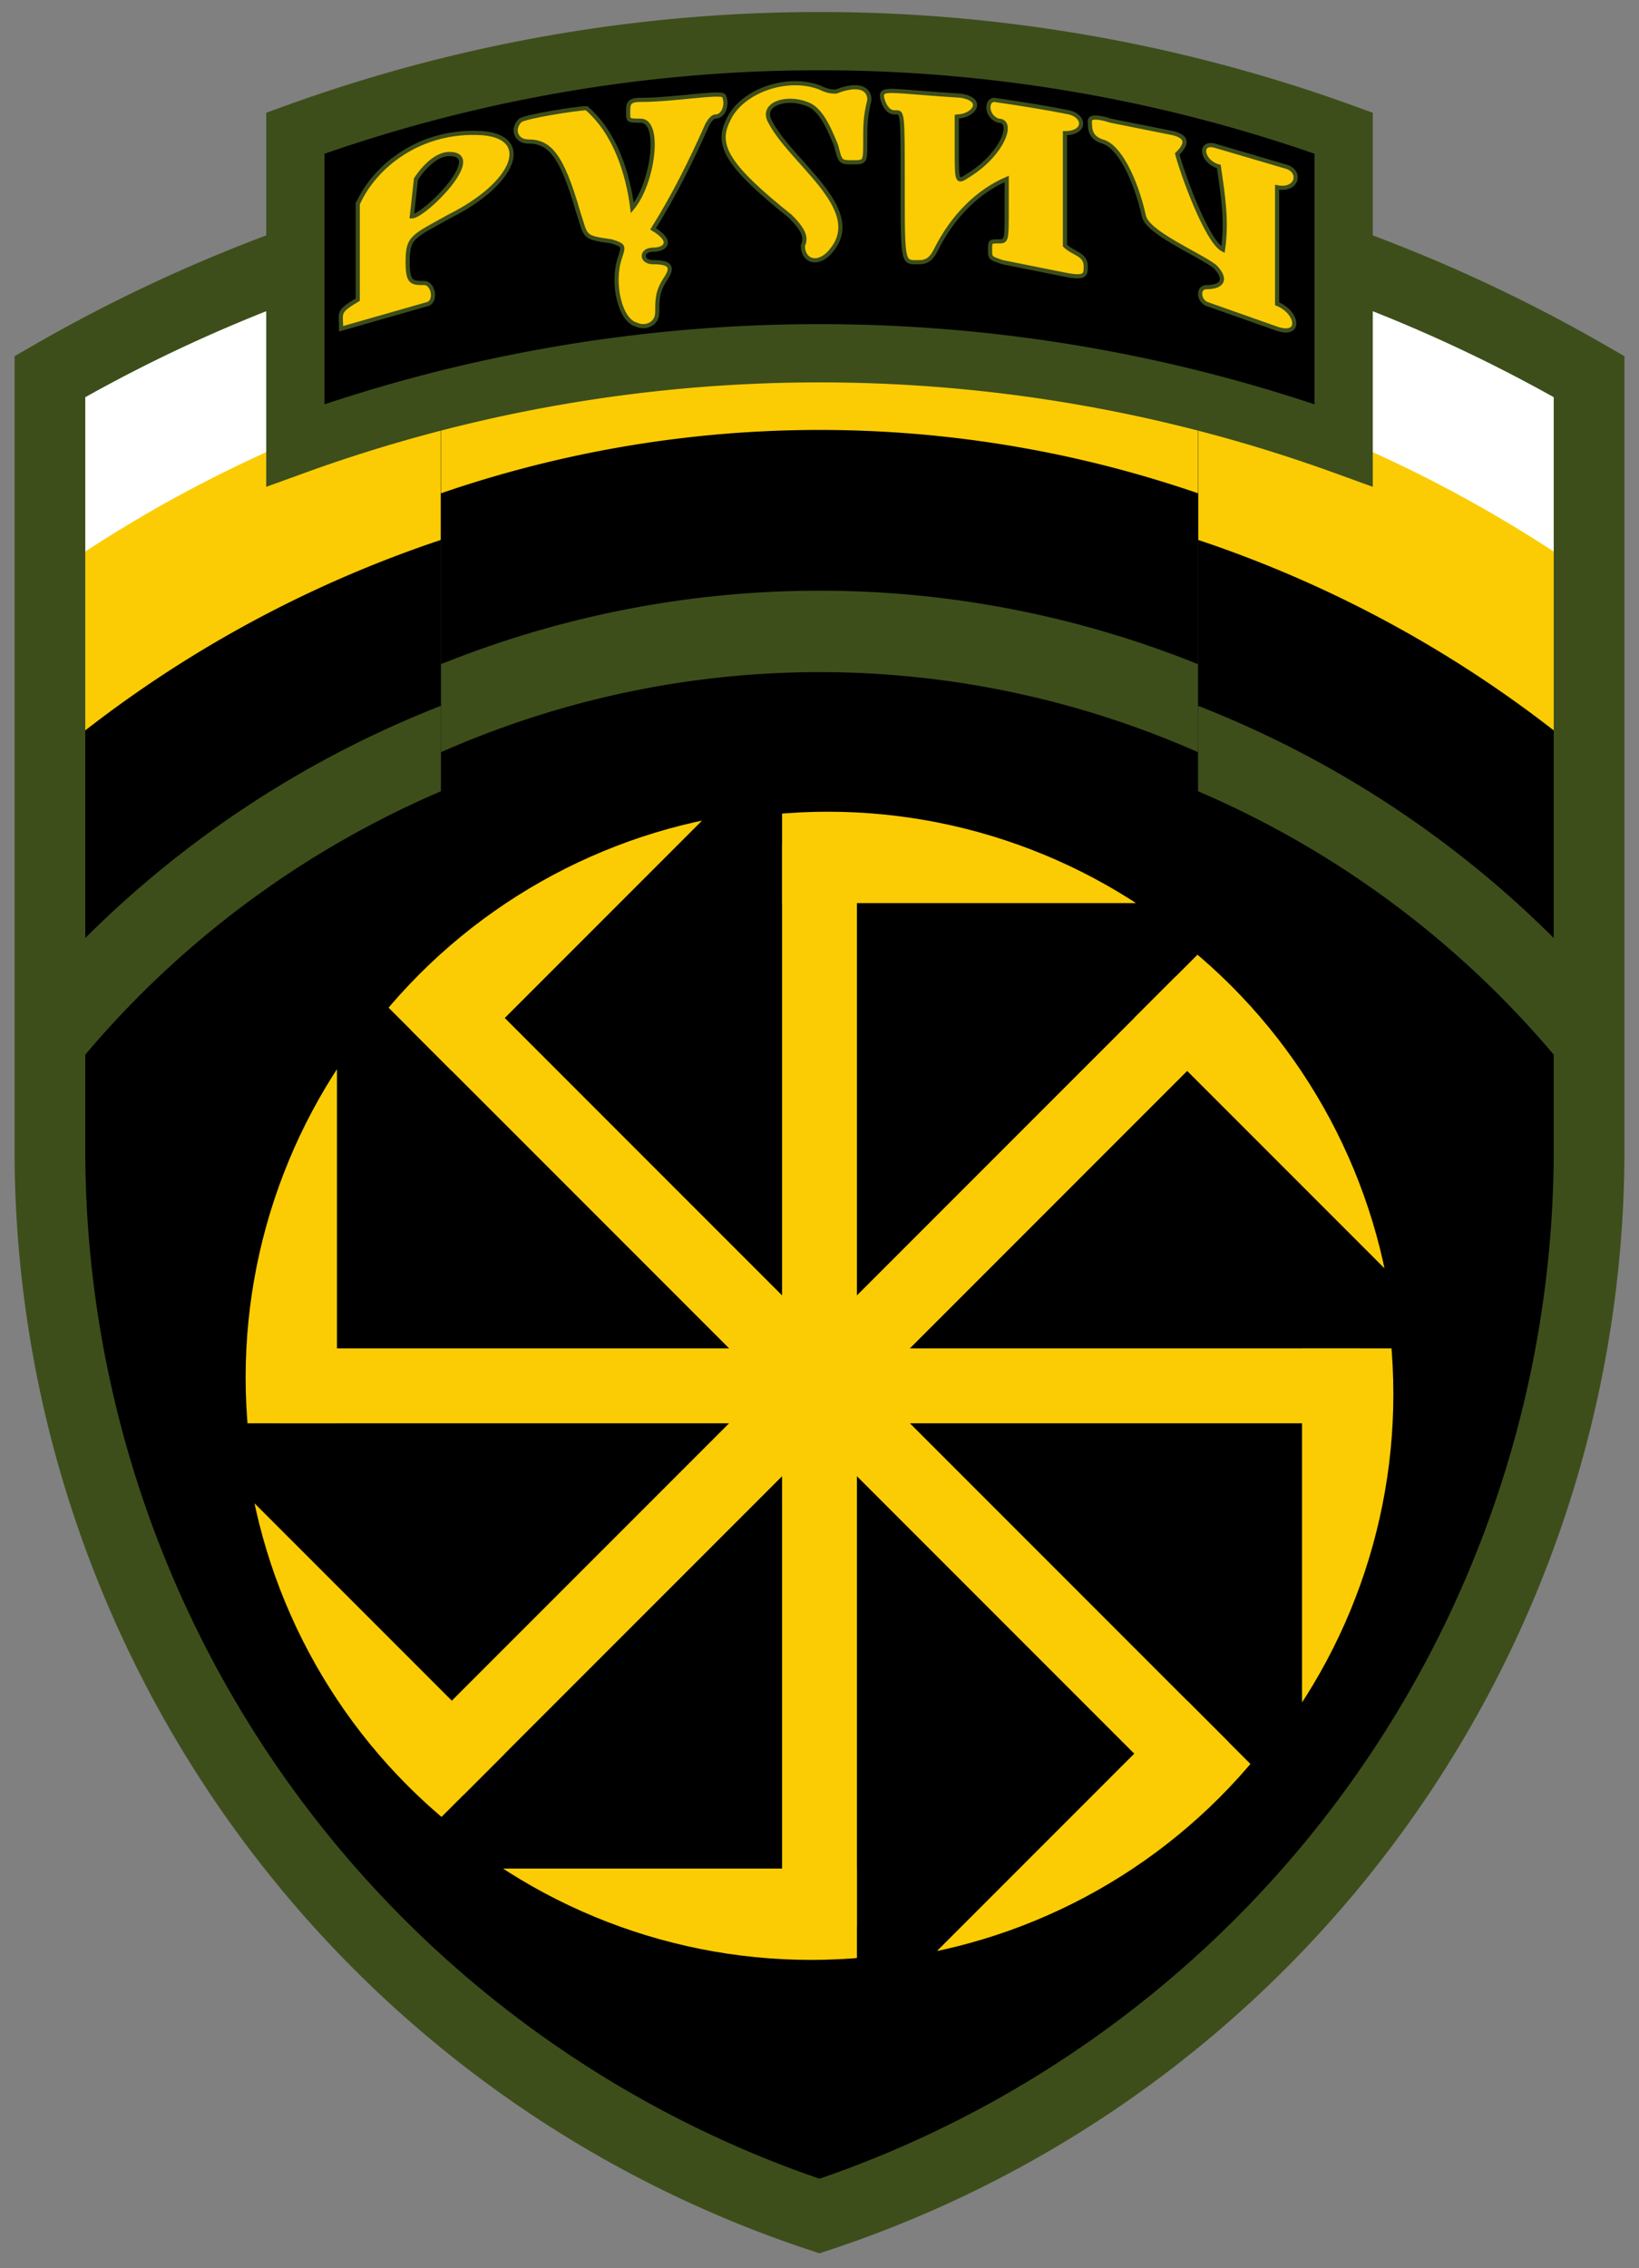 
<svg width="394" height="545" fill="none" xmlns="http://www.w3.org/2000/svg" xmlns:xlink="http://www.w3.org/1999/xlink" version="1.1">
<rect width="100%" height="100%" fill="#808080" stroke="none"/>
<path id="trim" d="m12 90.5v187a270 270 0 0 0 185 255 270 270 0 0 0 185-255v-187a370 370 0 0 0-370 0z"/>
<path id="ba" d="m-153 402.5a350 350 0 1 0 0-.1"/>
<clipPath id="trim_out">
<use xlink:href="#trim"/>
</clipPath>
<clipPath id="out">
<path d="m106 91v101h182v-100"/>
</clipPath>
<clipPath id="kolo">
<path d="m63 331a136 136 0 1 1 0 .1"/>
</clipPath>

<g id="banner" clip-path="url(#trim_out)">
<use fill="#000" stroke="#3d4e1b" stroke-width="238" xlink:href="#ba"/>
<use stroke="#000" stroke-width="200" xlink:href="#ba"/>
<use stroke="#fbcc04" stroke-width="125" xlink:href="#ba"/>
<use stroke="#fff" stroke-width="55" xlink:href="#ba"/>
</g>

<g transform="matrix(1 0 0 1.03 0-2.727)" clip-path="url(#out)">
<use transform="translate(0,-12)" xlink:href="#banner"/>
</g>
<use stroke="#3d4e1b" stroke-width="17" xlink:href="#trim"/>
<path d="m71 107v-75a370 370 0 0 1 252 0v75a370 370 0 0 0-252 0z" fill="#000" stroke="#3d4e1b" stroke-width="14"/>

<g id="a">

<g id="b">

<g id="c" clip-path="url(#kolo)" stroke="#fbcc04">
<path d="m197 333v-130" stroke-width="18"/>
<path d="m188 206h85" stroke-width="22"/>
</g>
<use transform="rotate(45,197,333)" xlink:href="#c"/>
</g>
<use transform="rotate(90,197,333)" xlink:href="#b"/>
</g>
<use transform="rotate(180,197,333)" xlink:href="#a"/>
<path id="rusich" d="m86 49v23c-5 3-4 3-4 7l21-6c2-1 1-5-1-5-3 0-4 0-4-5 0-6 1-6 10-11 16-8 20-19 8-20-15-1-26 8-30 17zm22-12c9 0-6 15-9 15l1-9c2-3 5-6 8-6zm174-5c4 1 3 3 1 5 1 4 7 21 11 23 1-7 0-13-1-20-4-1-5-6-1-5l17 5c4 1 3 6-2 5v28c5 2 6 8 0 6l-17-6c-2-1-2-4 0-4 4 0 5-2 2-5-4-3-16-8-17-12-2-9-6-17-10-18-3-1-3-3-3-5 0-1 2-1 5 0zm-52-4v8c0 8 0 8 3 6 8-5 11-13 7-13-3-1-3-5-1-5 7 1 13 2 18 3 4 1 4 5-1 5v27c2 2 5 2 5 5 0 2 0 3-5 2l-15-3c-3-1-3-1-3-3s0-2 2-2 2 0 2-8v-7c-7 3-13 9-17 17-1 2-2 3-4 3-4 0-4 1-4-18s0-18-2-18-3-3-3-4c0-2 3-1 19 0 6 1 3 5-1 5zm-58 0c-1 0-2 2-2 2-4 9-8 17-13 25 5 3 3 5 0 5s-3 3 0 3c4 0 5 1 3 4s-2 5-2 8-3 4-5 3c-4-1-6-10-4-16 1-3 1-3-2-4-7-1-6-1-8-7-4-14-7-17-12-17-3 0-4-3-2-5 1-1 14-3 16-3 7 6 10 16 11 24 5-6 7-21 2-21-3 0-3 0-3-2s0-3 3-3c8 0 19-2 20-1 1 2 0 5-2 5zm29-6c5-2 8-1 8 2-1 4-1 6-1 10 0 5 0 5-3 5s-3 0-4-4c-2-5-4-9-7-10-5-2-11 0-9 4 5 10 23 21 15 31-3 4-7 3-7-1 1-2 0-4-3-7-15-12-18-17-15-23 3-7 14-11 22-8 2 1 3 1 4 1z" fill="#fbcc04" stroke="#3d4e1b"/>
</svg>
